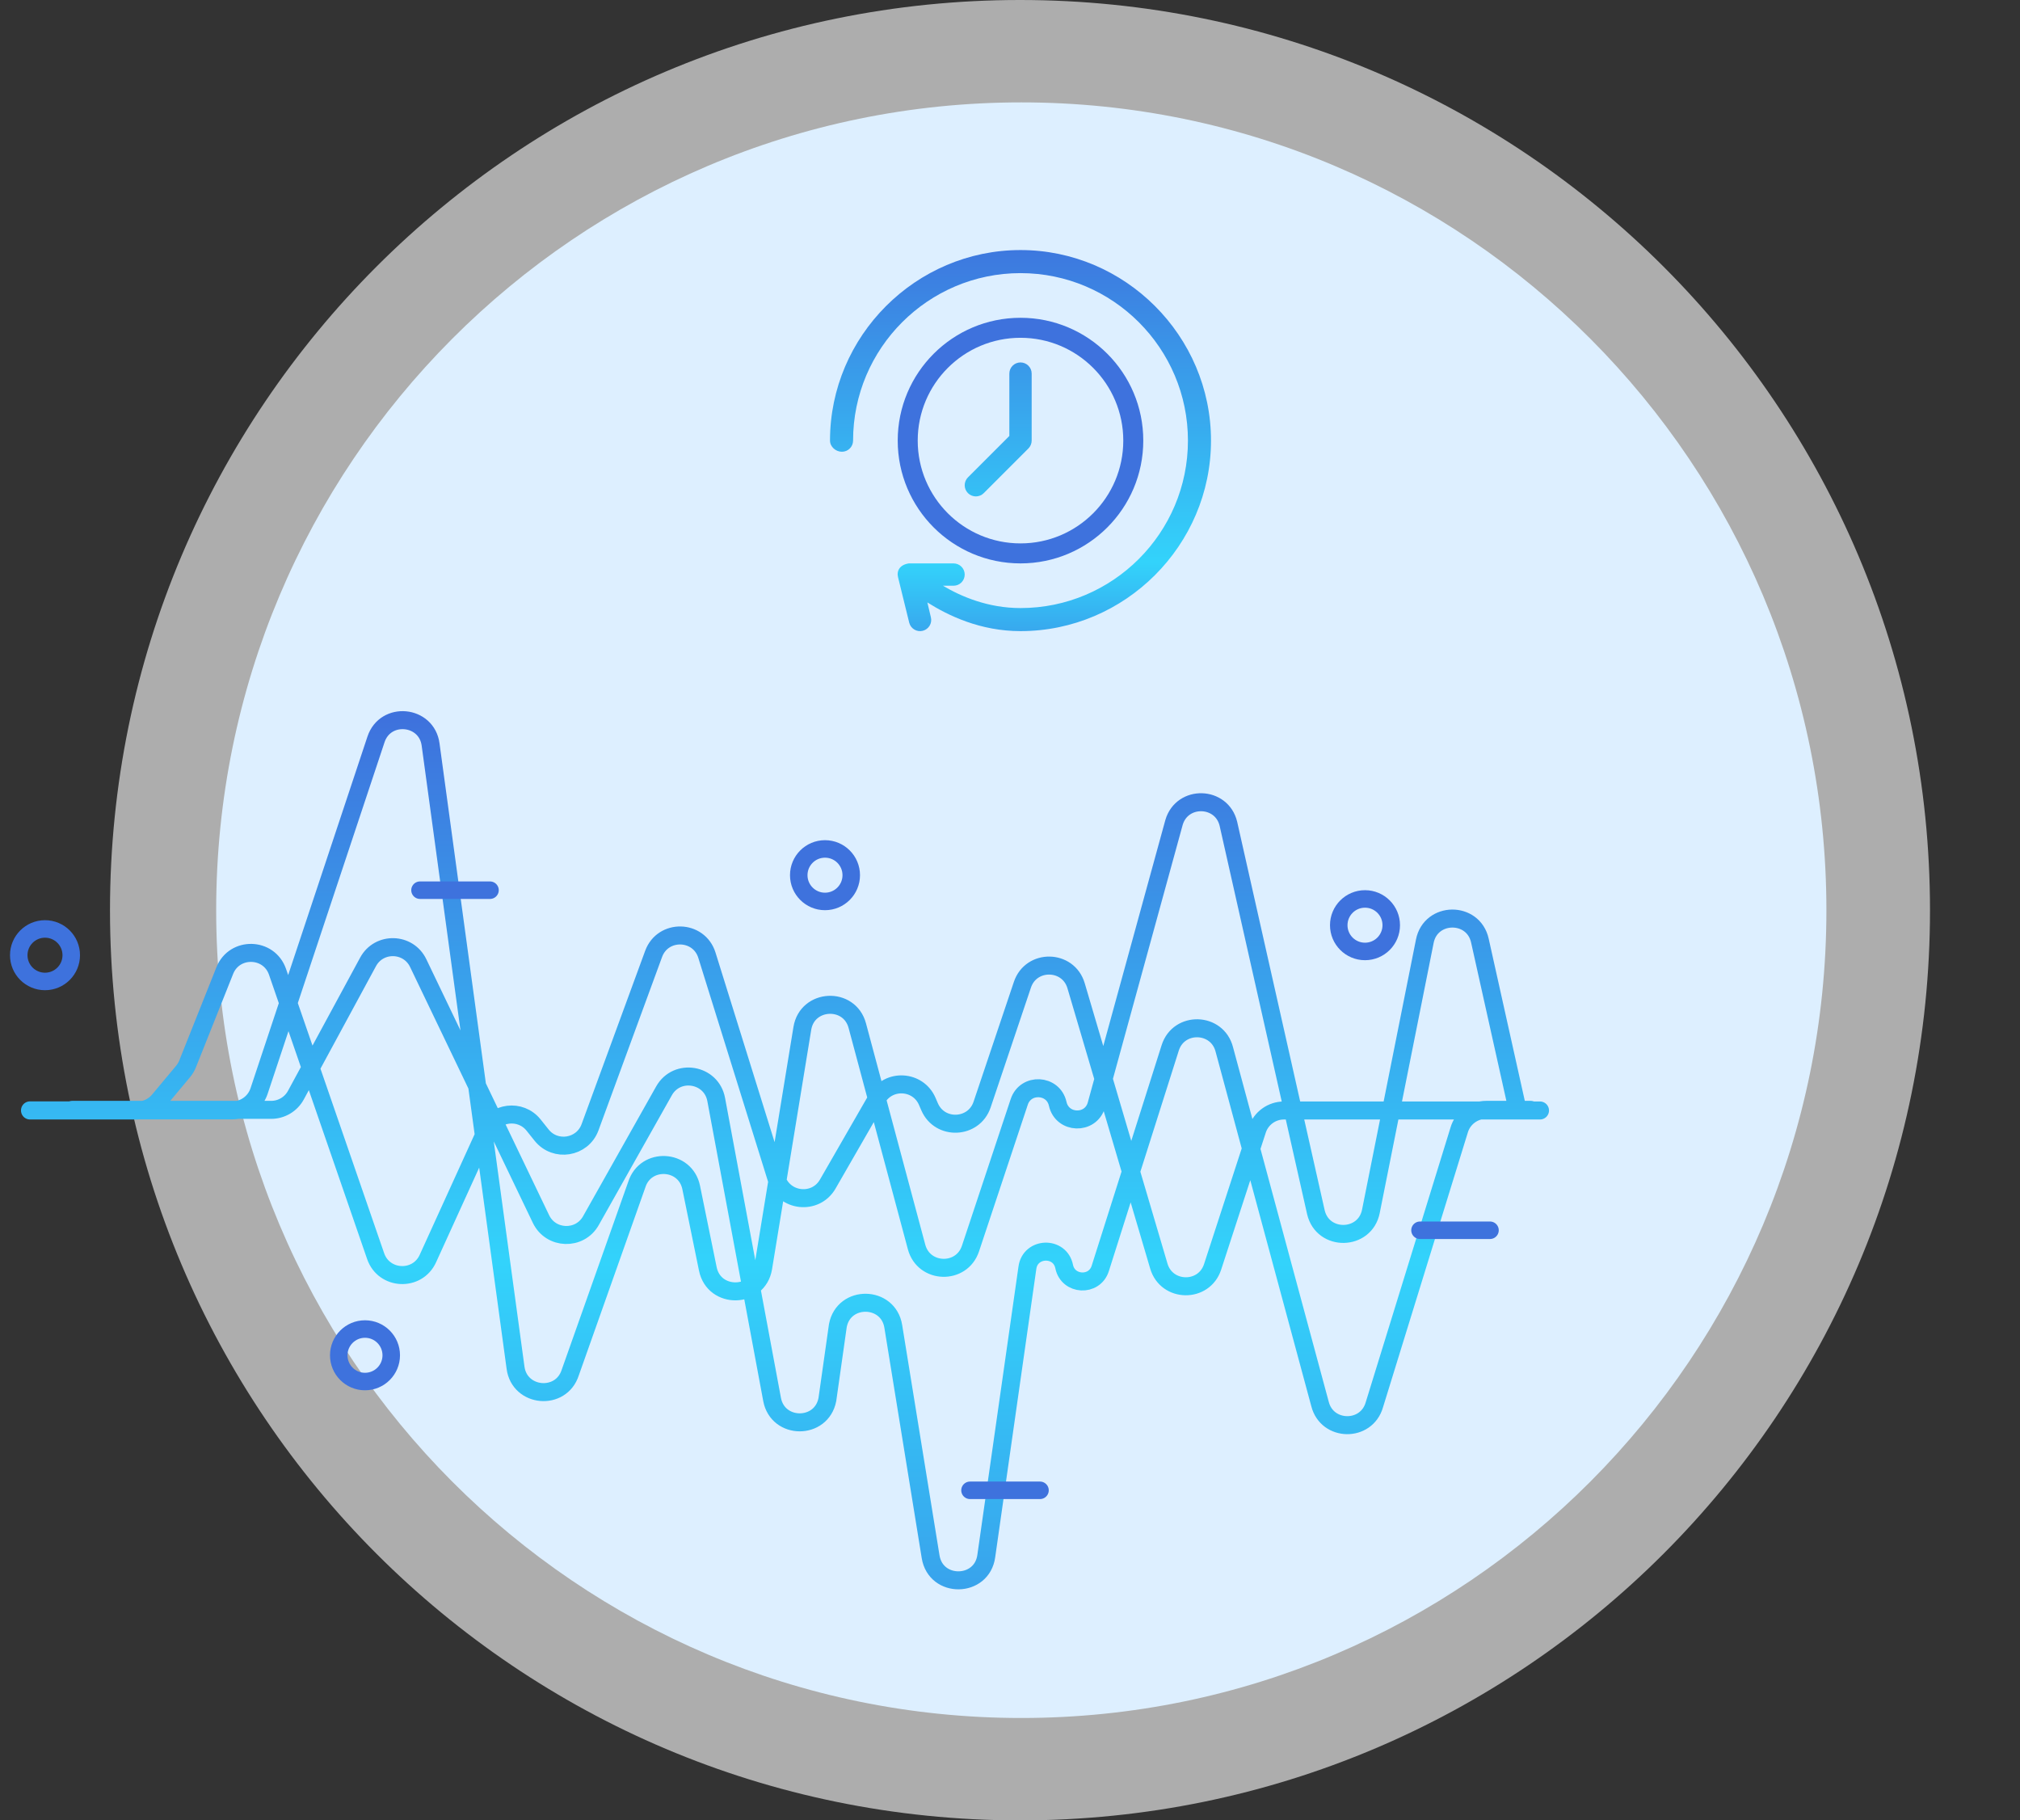 <svg width="202" height="182" viewBox="0 0 202 182" fill="none" xmlns="http://www.w3.org/2000/svg">
<rect x="0" y="0" width="202" height="182" fill="#333333" stroke="none"/>
<path d="M102.13 171.762C146.594 171.762 182.64 135.604 182.64 91C182.64 46.396 146.594 10.237 102.13 10.237C57.665 10.237 21.619 46.396 21.619 91C21.619 135.604 57.665 171.762 102.13 171.762Z" fill="#ABD8FF"/>
<path opacity="0.6" d="M102 182C152.258 182 193 141.258 193 91C193 40.742 152.258 0 102 0C51.742 0 11 40.742 11 91C11 141.258 51.742 182 102 182Z" fill="white"/>
<g clip-path="url(#clip0)">
<path d="M113.328 44.05C113.328 50.278 108.279 55.328 102.05 55.328C95.821 55.328 90.772 50.278 90.772 44.05C90.772 37.821 95.821 32.772 102.05 32.772C108.279 32.772 113.328 37.821 113.328 44.05Z" stroke="#3E72DD" stroke-width="2"/>
<path d="M98.375 49.304L102.839 44.84C103.049 44.631 103.167 44.339 103.167 44.05V37.353C103.167 36.736 102.668 36.236 102.051 36.236C101.434 36.236 100.935 36.736 100.935 37.353V43.588L96.797 47.725C96.361 48.161 96.361 48.868 96.797 49.304C97.233 49.74 97.939 49.74 98.375 49.304ZM102.051 25C91.588 25 83.001 33.587 83.001 44.05C83.001 44.667 83.575 45.166 84.192 45.166C84.808 45.166 85.308 44.667 85.308 44.05C85.308 34.817 92.818 27.307 102.051 27.307C111.283 27.307 118.794 34.817 118.794 44.05C118.794 53.282 111.283 60.793 102.051 60.793C98.807 60.793 96.128 59.648 94.294 58.56H95.353C95.971 58.56 96.47 58.061 96.47 57.444C96.47 56.827 95.971 56.328 95.353 56.328H90.889C89.98 56.458 89.645 57.067 89.805 57.714L90.921 62.254C91.072 62.859 91.688 63.216 92.275 63.066C92.875 62.916 93.237 62.31 93.088 61.713L92.737 60.231C94.827 61.548 98.03 63.099 102.051 63.099C112.513 63.099 121.1 54.513 121.1 44.05C121.1 33.587 112.513 25 102.051 25Z" fill="url(#paint0_linear)"/>
</g>
<path d="M3 111.013H23.234C24.447 111.013 25.523 110.238 25.905 109.09L37.6 73.924C38.54 71.095 42.669 71.486 43.06 74.44L51.554 136.742C51.947 139.714 56.111 140.084 57.025 137.228L63.681 118.429C64.562 115.674 68.539 115.888 69.118 118.721L70.782 126.863C71.406 129.918 75.812 129.832 76.316 126.755L80.234 102.815C80.722 99.831 84.947 99.621 85.729 102.543L91.658 124.674C92.379 127.365 96.167 127.477 97.047 124.833L101.925 110.164C102.563 108.244 105.333 108.386 105.771 110.361C106.217 112.371 109.054 112.469 109.637 110.494L117.404 82.219C118.22 79.459 122.176 79.566 122.841 82.366L131.592 121.207C132.289 124.139 136.499 124.064 137.089 121.108L142.482 94.095C143.076 91.118 147.328 91.071 147.988 94.034L151.655 110.494M7.221 110.962H27.114C28.148 110.962 29.098 110.397 29.59 109.49L36.807 96.168C37.9 94.15 40.827 94.221 41.82 96.29L54.099 121.879C55.083 123.929 57.974 124.024 59.09 122.042L66.4 109.063C67.688 106.776 71.139 107.346 71.619 109.925L77.208 139.911C77.775 142.957 82.145 142.973 82.736 139.931L83.787 132.521C84.385 129.442 88.825 129.511 89.327 132.606L93.062 155.642C93.579 158.831 98.201 158.766 98.629 155.564L102.739 126.753C103.017 124.672 105.999 124.571 106.417 126.629C106.8 128.511 109.444 128.652 110.025 126.821L117.021 104.765C117.875 102.074 121.731 102.183 122.43 104.919L132.003 140.374C132.712 143.148 136.642 143.206 137.434 140.455L145.912 112.994C146.258 111.791 147.362 110.962 148.617 110.962H153.062M154 111.025H128.397C127.178 111.025 126.097 111.808 125.721 112.965L121.26 126.661C120.406 129.284 116.667 129.233 115.885 126.587L107.608 98.551C106.831 95.918 103.117 95.849 102.242 98.451L98.21 110.435C97.388 112.876 93.979 113.017 92.958 110.652L92.725 110.113C91.809 107.989 88.855 107.82 87.701 109.825L82.775 118.383C81.552 120.508 78.377 120.158 77.648 117.819L70.691 95.501C69.892 92.937 66.287 92.849 65.362 95.37L59.004 112.702C58.249 114.758 55.53 115.199 54.161 113.487L53.36 112.484C52.05 110.846 49.467 111.165 48.598 113.073L42.786 125.835C41.734 128.145 38.392 127.987 37.564 125.587L27.752 97.162C26.902 94.7 23.441 94.62 22.477 97.04L18.762 106.364C18.652 106.64 18.499 106.896 18.309 107.124L15.895 110.015C15.361 110.655 14.569 111.025 13.733 111.025H3" stroke="url(#paint1_linear)" stroke-width="1.8" stroke-linecap="round"/>
<circle cx="136.5" cy="92.5" r="2.625" stroke="#3E72DD" stroke-width="1.75"/>
<circle cx="36.5" cy="135.5" r="2.625" stroke="#3E72DD" stroke-width="1.75"/>
<path d="M142 123H149" stroke="#3E72DD" stroke-width="1.75" stroke-linecap="round"/>
<path d="M42 89H49" stroke="#3E72DD" stroke-width="1.75" stroke-linecap="round"/>
<path d="M97 149H104" stroke="#3E72DD" stroke-width="1.75" stroke-linecap="round"/>
<circle cx="82.5" cy="87.5" r="2.625" stroke="#3E72DD" stroke-width="1.75"/>
<circle cx="4.5" cy="95.5" r="2.625" stroke="#3E72DD" stroke-width="1.75"/>
<defs>
<linearGradient id="paint0_linear" x1="102.051" y1="88.011" x2="102.051" y2="2.042" gradientUnits="userSpaceOnUse">
<stop offset="0.188" stop-color="#3E72DD"/>
<stop offset="0.37" stop-color="#33D3FB"/>
<stop offset="0.755" stop-color="#3E72DD"/>
</linearGradient>
<linearGradient id="paint1_linear" x1="79" y1="192" x2="79" y2="72" gradientUnits="userSpaceOnUse">
<stop stop-color="#3E72DD"/>
<stop offset="0.548" stop-color="#33D3FB"/>
<stop offset="1" stop-color="#3E72DD"/>
</linearGradient>
<clipPath id="clip0">
<rect width="38.1" height="38.1" fill="white" transform="translate(83 25)"/>
</clipPath>
</defs>
</svg>
